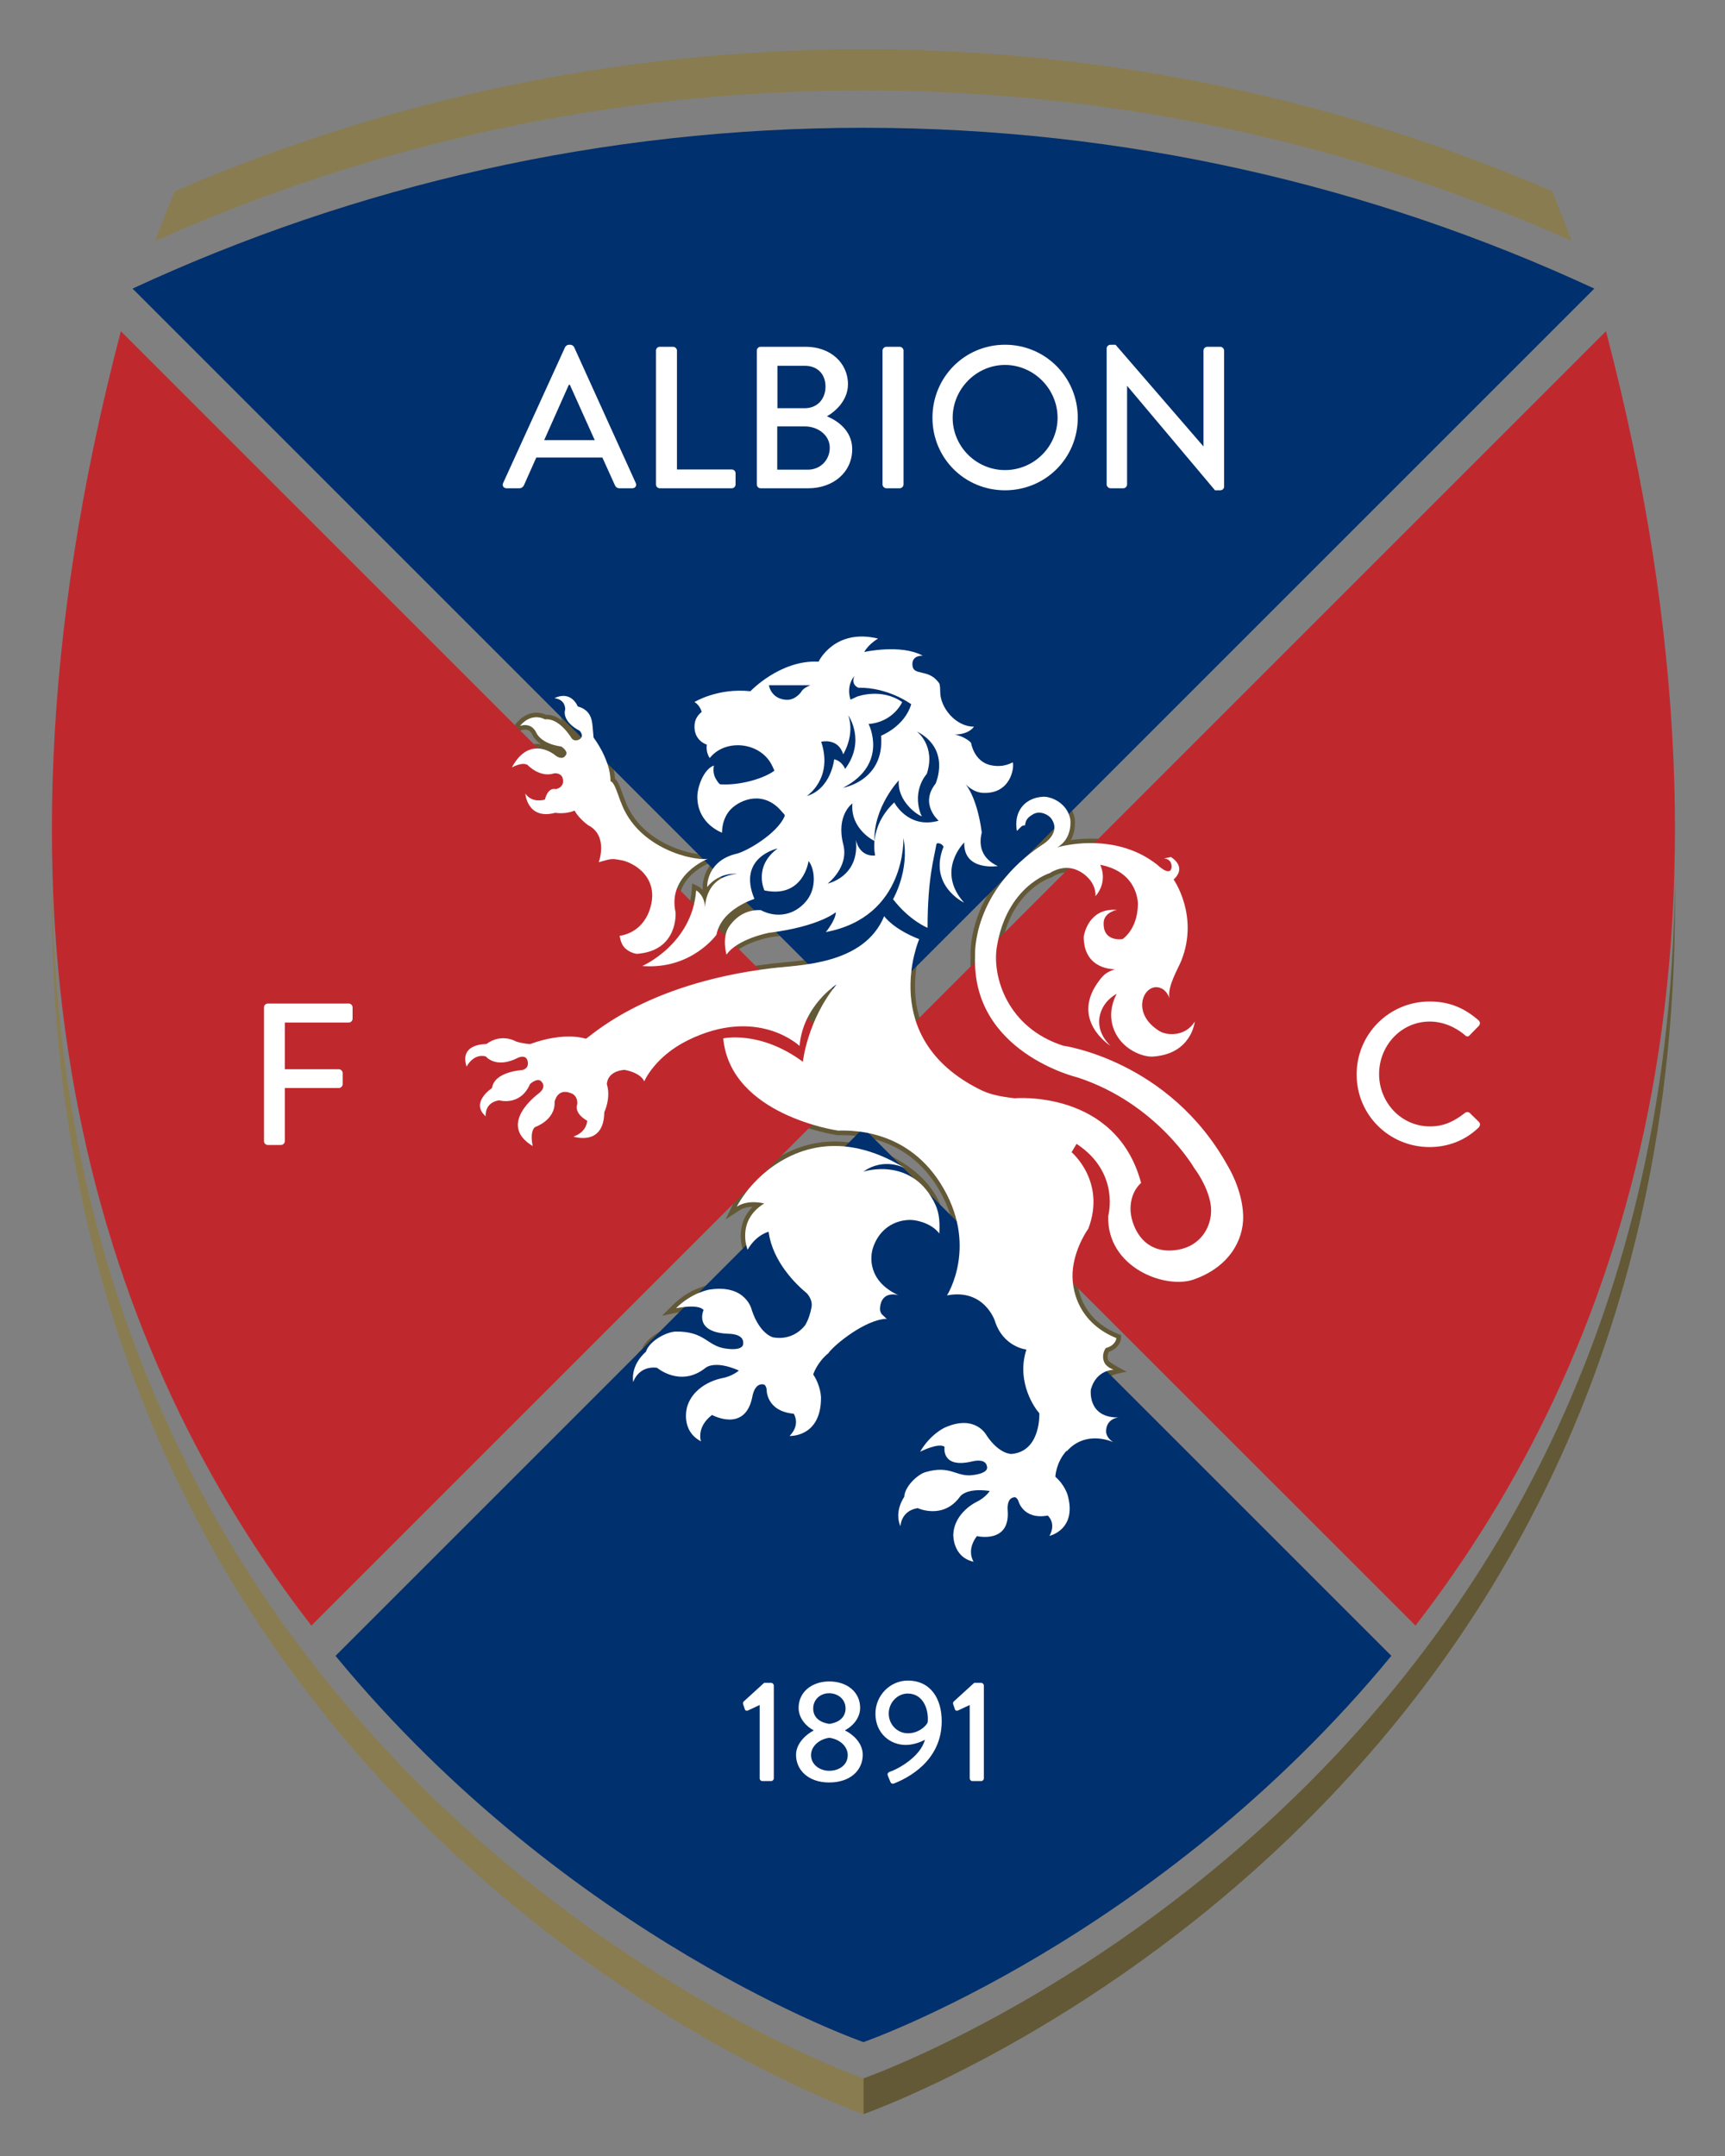 <?xml version="1.0" encoding="UTF-8" standalone="no"?>
<!-- Generator: Adobe Illustrator 16.0.0, SVG Export Plug-In . SVG Version: 6.00 Build 0)  -->

<svg
   xmlns:dc="http://purl.org/dc/elements/1.1/"
   xmlns:cc="http://creativecommons.org/ns#"
   xmlns:rdf="http://www.w3.org/1999/02/22-rdf-syntax-ns#"
   xmlns:svg="http://www.w3.org/2000/svg"
   xmlns="http://www.w3.org/2000/svg"
   xmlns:sodipodi="http://sodipodi.sourceforge.net/DTD/sodipodi-0.dtd"
   xmlns:inkscape="http://www.inkscape.org/namespaces/inkscape"
   version="1.1"
   id="Layer_1"
   x="0px"
   y="0px"
   width="240"
   height="300"
   viewBox="0 0 240 300"
   enable-background="new 0 0 500 230"
   xml:space="preserve"
   inkscape:version="0.48.1 "
   sodipodi:docname="albionlogo.svg"><rect x="0" y="0" width="240" height="300" fill="#808080" stroke="none"/><defs
   id="defs3179">
	
	
	
	
	
	
	
	
	
	
	
	
	
	
	
	
	
	
	
	
	
	
	
	
	
	
	
	
	
	
	
	
	
	
	
	
	
	
	
	
	
	
	
	
	
</defs><sodipodi:namedview
   pagecolor="#ffffff"
   bordercolor="#666666"
   borderopacity="1"
   objecttolerance="10"
   gridtolerance="10"
   guidetolerance="10"
   inkscape:pageopacity="0"
   inkscape:pageshadow="2"
   inkscape:window-width="1366"
   inkscape:window-height="706"
   id="namedview3177"
   showgrid="false"
   inkscape:zoom="0.96"
   inkscape:cx="250"
   inkscape:cy="115"
   inkscape:window-x="0"
   inkscape:window-y="0"
   inkscape:window-maximized="1"
   inkscape:current-layer="Layer_1" />
<g
   id="g3228"
   transform="matrix(1.266,0,0,1.266,4.992,3.82)"><path
     d="m 90.765,66.944 c 0.541,0 1.137,0.067 1.792,0.226 0,0 -1.023,0.573 -1.523,1.473 0,0 1.351,-0.304 2.955,-0.304 1.163,0 2.461,0.158 3.473,0.713 0,0 -0.027,-0.003 -0.07,-0.003 -0.254,0 -1.096,0.067 -1.07,0.971 0.044,1.347 1.713,0.38 2.888,1.984 0.087,0.117 0.167,0.178 0.175,1.07 0.017,1.667 1.669,3.771 3.7,3.777 0,0 -0.467,0.835 -2.099,0.871 0.778,0.129 1.564,0.625 1.789,0.912 0,0 0.307,2.063 2.175,2.456 0.29,0.064 0.553,0.087 0.795,0.087 0.979,0 1.552,-0.403 1.611,-0.403 0.003,0 0.006,0.003 0.006,0.003 0.167,0.564 -0.213,3.358 -3.066,3.358 -0.067,0 -0.137,-0.003 -0.208,-0.006 -0.964,-0.046 -1.674,-0.701 -1.926,-0.967 0.319,0.389 1.322,1.85 1.783,5.299 0.021,0.138 -0.862,2.484 1.763,3.712 0,0 -0.284,0.044 -0.69,0.044 -1.087,0 -3.066,-0.319 -2.99,-2.64 0,0 -3.166,3.081 -0.029,6.612 0,0 -3.952,-1.871 -2.251,-6.133 0,0 -0.138,-0.397 -0.652,-0.397 -0.059,0 -0.128,0.062 -0.149,0.176 -0.225,1.415 -0.956,3.662 -0.95,9.125 0,0 -1.953,-0.771 -3.8,-3.145 0,0 1.847,-3.157 1.137,-6.723 0,0 0.366,8.655 -8.518,10.335 0,0 1.094,-1.333 1.094,-2.183 0,0 -1.821,1.578 -7.366,2.265 0,0 -3.431,0.643 -4.65,2.403 0,0 -0.541,-1.877 0.28,-3.072 0.944,-1.379 2.175,-1.827 3.283,-1.827 0.076,0 0.148,0.006 0.225,0.006 0,0 0.804,0.497 1.935,0.497 0.444,0 0.935,-0.076 1.447,-0.287 0.576,-0.237 1.517,-0.841 2.046,-1.911 0.643,-1.307 0.397,-2.976 -0.193,-3.701 0,0 -0.438,3.361 -3.68,3.361 -0.354,0 -0.745,-0.041 -1.172,-0.131 0,0 -1.257,-2.616 1.456,-4.61 0,0 -4.475,0.941 -2.555,5.548 0,0 -3.642,1.093 -4.168,3.929 0,0 -2.467,3.479 -7.319,3.479 -0.272,0 -0.552,-0.009 -0.841,-0.035 0,0 5.48,-2.385 5.928,-8.307 0,0 0.932,0.461 0.976,1.947 -0.003,0.076 0,0.134 0,0.178 0.003,-0.062 0,-0.12 0,-0.178 0.014,-0.821 0.315,-3.446 3.496,-3.771 0,0 -0.087,-0.011 -0.24,-0.011 -0.555,0 -1.964,0.14 -3.022,1.453 0,0 -0.108,-2.876 3.25,-3.657 1.043,-0.24 4.46,-2.187 5.264,-4.133 0.059,-0.146 -0.161,-0.304 -0.269,-0.438 -0.903,-1.108 -1.92,-1.496 -2.859,-1.496 -1.169,0 -2.215,0.602 -2.783,1.175 -1.043,1.067 -0.967,2.584 -0.967,2.584 0,0 -2.718,-0.947 -2.718,-3.952 0,-1.111 0.731,-3.061 1.824,-3.426 0,0 -0.149,0.608 0.082,1.21 0.093,0.239 0.468,0.848 0.623,0.854 0.172,0.012 0.345,0.017 0.521,0.017 2.081,0 4.373,-0.736 5.41,-1.508 0.024,-0.017 -0.205,-0.485 -0.213,-0.508 -0.699,-1.508 -2.26,-2.294 -3.797,-2.294 -1.175,0 -2.335,0.458 -3.086,1.406 0,0 -0.459,-0.602 -0.316,-1.473 0,0 -1.461,-0.421 -1.356,-2.146 0.044,-0.631 0.342,-1.093 0.789,-1.45 0,0 -0.152,-0.693 -0.798,-1.09 0,0 2.026,-1.245 4.999,-1.245 0.368,0 0.751,0.018 1.148,0.062 0,0 3.087,-3.262 7.1,-3.262 0.131,0 0.263,0.005 0.395,0.012 -0.004,-0.004 1.285,-2.767 4.746,-2.767 m -1.24,6.942 0.719,-0.336 c 0,0 0.824,-0.313 1.952,-0.313 0.897,0 1.988,0.196 3.008,0.912 0,0 -0.945,2.192 -3.692,2.408 0,0 2.271,4.385 -2.806,7.01 0,0 4.586,-0.766 4.18,-5.723 0,0 2.575,-1 3.309,-3.458 0,0 -2.417,-1.814 -5.653,-1.814 -0.05,0 -0.103,0 -0.152,0 0,0 -0.845,-0.292 -0.447,-1.28 0,-0.001 -0.923,0.981 -0.418,2.594 m -6.968,0.015 c 0.95,0 1.54,-0.859 1.54,-0.859 0.234,-0.47 1.018,-0.739 1.018,-0.739 h -4.554 c 0,0 0.21,1.479 1.885,1.596 0.037,0.002 0.076,0.002 0.111,0.002 m 6.161,5.989 c -0.365,-1.228 -1.307,-1.432 -1.903,-1.432 -0.298,0 -0.511,0.05 -0.511,0.05 1.35,4.083 -1.599,5.974 -1.599,5.974 2.703,-0.804 3.028,-4.048 3.028,-4.048 0.9,0.213 1.202,1.067 1.202,1.067 2.312,-3.128 0.348,-5.881 0.348,-5.881 0.754,2.189 -0.565,4.27 -0.565,4.27 m 8.658,6.805 0,0 c -0.462,-0.076 -2.742,-1.666 -2.546,-3.943 0,0 -2.768,2.9 -2.677,6.662 0,0 -2.678,-1.294 -2.42,-4.127 0,0 -1.833,1.286 -1,4.513 0.646,2.507 -1.716,4.296 -1.716,4.296 0,0 3.548,-0.733 3.095,-4.817 0,0 0.284,1.749 1.935,1.749 0.062,0 0.123,-0.006 0.19,-0.012 0,0 -0.813,-3.069 2.093,-5.84 0,0 1.123,2.201 3.583,2.201 0.398,0 0.833,-0.062 1.301,-0.19 0,0 -2.128,-1.818 -0.345,-4.066 0,0 1.748,-3.779 -2.058,-5.747 0,0 2.12,1.581 1.094,4.674 0,0 -1.608,1.707 -0.687,4.337 0.065,0.187 0.17,0.31 0.158,0.31 m 4.996,9.16 c -1.855,-2.09 -1.292,-3.969 -0.672,-5.028 0.128,0.357 0.318,0.667 0.573,0.93 0.766,0.789 1.915,0.959 2.745,0.959 0.444,0 0.754,-0.047 0.766,-0.053 l 1.617,-0.251 -1.482,-0.696 c -1.958,-0.917 -1.62,-2.501 -1.505,-3.022 0.023,-0.123 0.044,-0.198 0.029,-0.304 -0.23,-1.713 -0.593,-2.964 -0.95,-3.847 0.178,0.047 0.372,0.076 0.57,0.085 0.082,0.006 0.161,0.006 0.234,0.006 1.535,0 2.397,-0.725 2.85,-1.336 0.696,-0.929 0.851,-2.146 0.696,-2.666 l -0.105,-0.357 -0.38,-0.003 c -0.129,0 -0.219,0.044 -0.313,0.094 -0.187,0.091 -0.625,0.313 -1.298,0.313 -0.225,0 -0.458,-0.029 -0.692,-0.076 -1.497,-0.315 -1.771,-1.973 -1.783,-2.046 l -0.02,-0.128 -0.082,-0.105 c -0.117,-0.146 -0.304,-0.307 -0.538,-0.462 0.614,-0.304 0.857,-0.701 0.892,-0.771 l 0.415,-0.743 h -0.848 c -1.707,-0.005 -3.189,-1.806 -3.204,-3.273 -0.006,-0.865 -0.076,-1.105 -0.26,-1.356 -0.71,-0.964 -1.59,-1.163 -2.175,-1.292 -0.62,-0.137 -0.62,-0.169 -0.629,-0.421 -0.006,-0.213 0.064,-0.286 0.088,-0.31 0.105,-0.105 0.324,-0.146 0.482,-0.146 h 0.035 l 2.253,0.143 -1.979,-1.079 c -0.938,-0.515 -2.187,-0.771 -3.712,-0.771 -0.608,0 -1.181,0.035 -1.66,0.09 0.26,-0.202 0.468,-0.324 0.471,-0.324 l 1.116,-0.625 -1.242,-0.301 c -0.658,-0.158 -1.301,-0.24 -1.909,-0.24 -3.075,0 -4.574,1.982 -5.042,2.754 -0.035,0 -0.067,0 -0.102,0 -3.674,0 -6.553,2.534 -7.287,3.241 -0.318,-0.029 -0.643,-0.041 -0.961,-0.041 -3.081,0 -5.171,1.262 -5.258,1.315 l -0.69,0.427 0.687,0.427 c 0.239,0.152 0.386,0.359 0.473,0.526 -0.424,0.435 -0.661,0.958 -0.701,1.561 -0.085,1.374 0.692,2.158 1.327,2.497 -0.003,0.853 0.424,1.426 0.447,1.456 l 0.217,0.286 c -1.12,0.763 -1.681,2.654 -1.681,3.66 0,2.654 1.997,4.054 3.052,4.426 l 0.702,0.243 -0.035,-0.74 c 0,0 -0.047,-1.321 0.827,-2.21 0.465,-0.474 1.377,-1.026 2.423,-1.026 0.93,0 1.76,0.441 2.47,1.312 0.032,0.042 0.067,0.08 0.105,0.123 -0.872,1.716 -3.94,3.44 -4.826,3.648 -3.718,0.859 -3.636,4.127 -3.636,4.159 l 0.012,0.313 c -0.255,-0.269 -0.479,-0.386 -0.5,-0.392 l -0.666,-0.333 -0.056,0.743 c -0.418,5.533 -5.574,7.863 -5.627,7.886 l -1.818,0.795 1.979,0.158 c 0.292,0.026 0.59,0.038 0.879,0.038 5.054,0 7.62,-3.54 7.726,-3.692 l 0.056,-0.076 c -0.146,1.064 0.134,2.063 0.152,2.122 l 0.29,1.014 0.602,-0.865 c 0.9,-1.294 3.408,-2.02 4.317,-2.189 3.184,-0.398 5.177,-1.087 6.323,-1.619 -0.164,0.268 -0.354,0.526 -0.512,0.725 l -0.868,1.064 1.347,-0.257 c 3.341,-0.631 5.431,-2.218 6.74,-3.993 l 0.152,0.193 c 1.912,2.458 3.926,3.274 4.007,3.309 l 0.687,0.269 v -0.737 c -0.003,-2.741 0.178,-4.653 0.392,-6.056 0.438,2.537 2.864,3.721 2.896,3.735 M 81.303,72.802 h 2.347 c -0.117,0.149 -0.535,0.6 -1.093,0.6 -0.023,0 -0.05,0 -0.076,-0.003 -0.623,-0.045 -0.977,-0.319 -1.178,-0.597 m 8.582,0.363 c -0.009,-0.108 -0.012,-0.213 -0.009,-0.313 0.141,0.105 0.269,0.164 0.324,0.184 -0.079,0.026 -0.128,0.044 -0.137,0.05 l -0.015,0.006 -0.014,0.006 -0.149,0.067 z m 2.327,3.802 c 2.066,-0.413 3.042,-1.853 3.347,-2.409 0.011,0.012 0.026,0.018 0.041,0.029 -0.78,1.938 -2.87,2.78 -2.896,2.789 l -0.336,0.134 c -0.051,-0.204 -0.101,-0.385 -0.156,-0.543 m -5.063,3.882 c 0.029,-0.57 -0.021,-1.199 -0.193,-1.889 0.655,0.044 1.087,0.407 1.286,1.073 l 0.018,0.056 C 88.134,80.03 88,79.978 87.851,79.949 l -0.559,-0.134 -0.056,0.569 c 0,0 -0.023,0.184 -0.087,0.465 M 74.44,80.621 74.448,80.613 c 0.611,-0.774 1.594,-1.219 2.692,-1.219 1.464,0 2.78,0.789 3.341,2.005 l 0.015,0.035 c 0.015,0.023 0.027,0.049 0.035,0.07 -1.043,0.62 -2.975,1.198 -4.791,1.198 -0.117,0 -0.231,0 -0.342,-0.006 -0.108,-0.134 -0.283,-0.412 -0.333,-0.543 -0.167,-0.438 -0.064,-0.91 -0.064,-0.912 l 0.202,-0.871 -0.763,0.251 z m 14.46,-0.07 0.246,-0.392 c 0.003,-0.006 0.012,-0.021 0.026,-0.044 -0.071,0.155 -0.146,0.313 -0.237,0.471 -0.012,-0.012 -0.023,-0.023 -0.035,-0.035 m 8.944,6.323 c 0.046,-0.12 0.062,-0.29 -0.064,-0.482 -0.023,-0.035 -0.062,-0.1 -0.09,-0.169 -0.81,-2.321 0.567,-3.818 0.581,-3.832 l 0.08,-0.08 0.032,-0.105 c 0.228,-0.687 0.313,-1.315 0.298,-1.888 0.271,1.195 -0.141,2.292 -0.246,2.543 -1.208,1.567 -0.807,3.058 -0.169,3.999 -0.117,0.012 -0.234,0.015 -0.351,0.015 -0.024,-0.001 -0.047,-0.001 -0.071,-0.001 m -3.923,-1.997 c 0.185,-0.315 0.366,-0.6 0.532,-0.839 0.172,0.635 0.491,1.187 0.859,1.646 -0.342,-0.375 -0.52,-0.704 -0.535,-0.737 l -0.31,-0.59 -0.479,0.456 c -0.026,0.023 -0.046,0.043 -0.067,0.064 m -4.823,7.185 c 0.249,-0.687 0.348,-1.497 0.118,-2.391 -0.36,-1.406 -0.178,-2.385 0.105,-3.022 0.386,1.698 1.713,2.678 2.315,3.052 -0.012,0.295 -0.003,0.556 0.014,0.771 -0.865,-0.237 -1.035,-1.224 -1.046,-1.274 l -0.988,0.14 c 0.134,1.215 -0.117,2.092 -0.518,2.724 m -9.99,4.203 0.532,-0.161 -0.213,-0.511 c -0.535,-1.281 -0.585,-2.359 -0.144,-3.198 0.064,-0.126 0.138,-0.24 0.219,-0.345 -0.552,1.59 0.1,2.993 0.108,3.017 l 0.108,0.222 0.242,0.049 c 0.445,0.091 0.875,0.141 1.275,0.141 2.008,0 3.148,-1.178 3.721,-2.342 0.076,0.614 0.012,1.331 -0.295,1.958 -0.552,1.117 -1.587,1.584 -1.786,1.672 -0.403,0.164 -0.827,0.246 -1.26,0.246 -0.959,0 -1.666,-0.415 -1.675,-0.421 l -0.108,-0.064 -0.126,-0.006 c -0.082,-0.006 -0.167,-0.006 -0.251,-0.006"
     id="path3123"
     inkscape:connector-curvature="0"
     style="fill:#635936" /><path
     d="m 87.798,122.944 c 2.259,0 4.84,0.666 7.699,2.427 0,0 -0.824,-0.451 -1.981,-0.451 -0.761,0 -1.664,0.193 -2.576,0.842 0,0 0.845,-0.28 2.022,-0.28 1.716,0 4.151,0.597 5.706,3.537 0.546,1.023 0.701,1.894 0.617,3.554 0,0 -0.646,-1.058 -2.546,-1.438 -0.205,-0.04 -0.438,-0.064 -0.687,-0.064 -1.365,0 -3.239,0.703 -4.037,2.994 -0.377,1.088 -0.558,3.741 2.765,5.272 0,0 -0.26,-0.082 -0.593,-0.082 -0.564,0 -1.336,0.24 -1.423,1.526 -0.015,0.246 0.067,0.456 0.181,0.631 l 0.491,0.468 c 0.076,0.053 0.126,0.076 0.126,0.076 0,0 -0.029,-0.006 -0.082,-0.018 -2.301,0.064 -5.747,2.847 -6.396,3.782 -1.257,1.029 -1.66,2.333 -1.66,2.333 0.859,1.292 0.856,2.561 0.856,2.561 0.009,4.046 -2.946,4.197 -3.394,4.197 -0.035,0 -0.055,0 -0.055,0 1.253,-1.28 0.453,-2.444 0.453,-2.444 -3.089,-0.28 -2.979,-2.712 -2.979,-2.712 -0.1,-0.496 -0.33,-0.514 -0.365,-0.514 -0.003,0 -0.003,0 -0.003,0 -0.047,-0.007 -0.096,-0.013 -0.137,-0.013 -0.859,0 -1.056,1.345 -1.056,1.345 -0.388,2.028 -1.493,2.532 -2.511,2.532 -1.011,0 -1.926,-0.504 -1.926,-0.504 -1.768,1.362 -1.213,2.905 -1.213,2.905 -2.338,-1.239 -1.511,-3.84 -1.511,-3.84 0.827,-2.602 3.826,-3.104 3.826,-3.104 1.152,-0.21 1.856,-0.843 1.856,-0.843 -1.081,-0.473 -1.879,-0.618 -2.458,-0.618 -0.897,0 -1.248,0.351 -1.248,0.351 -0.9,0.713 -1.783,0.946 -2.563,0.946 -1.584,0 -2.742,-0.987 -2.742,-0.987 -0.126,-0.012 -0.246,-0.018 -0.357,-0.018 -1.789,0 -2.256,1.607 -2.256,1.607 -0.275,-2.022 1.397,-3.338 1.397,-3.338 0.398,-1.245 2.333,-2.204 3.28,-2.222 0.049,0 0.105,0 0.154,0 3.055,0 3.294,1.566 5.285,1.858 0.325,0.047 0.597,0.07 0.821,0.07 1.169,0 1.14,-0.531 1.14,-0.531 0.167,-0.982 -0.988,-1.141 -1.558,-1.157 -3.946,-0.129 -2.777,-2.603 -2.777,-2.603 -0.234,-0.298 -0.792,-0.385 -1.362,-0.385 -0.815,0 -1.666,0.175 -1.666,0.175 1.774,-1.753 3.689,-2.047 3.689,-2.047 0.386,-0.058 0.742,-0.081 1.07,-0.081 3.092,0 3.566,2.355 3.566,2.355 0.894,2.654 2.335,2.977 2.335,2.977 0.243,0.04 0.479,0.064 0.701,0.064 1.263,0 2.236,-0.638 2.839,-1.421 0.356,-0.62 0.575,-1.34 0.687,-1.946 0.155,-0.884 -0.532,-1.55 -0.532,-1.55 -1.172,-0.971 -3.75,-3.449 -4.186,-6.752 0,0 -1.351,0.304 -2.309,1.97 0,0 -1.295,-3.156 1.833,-5.08 0,0 -0.506,-0.146 -1.169,-0.146 -0.567,0 -1.251,0.106 -1.842,0.491 0,0 0.904,-1.842 2.862,-3.554 1.825,-1.588 4.502,-3.103 7.899,-3.103 m 0,-0.503 c -3.742,0 -6.539,1.76 -8.228,3.232 -2.011,1.755 -2.94,3.631 -2.982,3.713 l -0.801,1.631 1.523,-0.994 c 0.392,-0.257 0.883,-0.391 1.464,-0.409 -2.131,2.11 -1.032,4.882 -1.02,4.917 l 0.389,0.94 0.508,-0.889 c 0.488,-0.842 1.076,-1.291 1.487,-1.52 0.679,3.174 3.137,5.513 4.236,6.431 0.064,0.064 0.471,0.531 0.374,1.087 -0.067,0.369 -0.234,1.088 -0.607,1.755 -0.363,0.462 -1.144,1.197 -2.424,1.197 -0.189,0 -0.392,-0.017 -0.593,-0.053 -0.105,-0.034 -1.216,-0.438 -1.958,-2.619 -0.21,-0.958 -1.312,-2.724 -4.051,-2.724 -0.36,0 -0.749,0.029 -1.146,0.088 -0.084,0.017 -2.098,0.339 -3.966,2.187 l -1.201,1.192 1.657,-0.345 c 0.008,0 0.812,-0.164 1.563,-0.164 0.389,0 0.628,0.041 0.769,0.082 -0.097,0.403 -0.146,1.035 0.217,1.62 0.485,0.8 1.543,1.232 3.139,1.279 0.5,0.023 0.897,0.129 1.035,0.298 0.021,0.03 0.076,0.095 0.044,0.274 -0.047,0.036 -0.21,0.118 -0.646,0.118 -0.216,0 -0.467,-0.018 -0.748,-0.064 -0.719,-0.105 -1.172,-0.404 -1.698,-0.743 -0.81,-0.525 -1.725,-1.122 -3.66,-1.122 -0.052,0 -0.108,0 -0.164,0 -1.146,0.023 -3.145,1.041 -3.698,2.432 -0.412,0.369 -1.733,1.725 -1.467,3.701 l 0.319,2.338 0.658,-2.269 c 0.015,-0.047 0.4,-1.244 1.777,-1.244 0.053,0 0.108,0 0.167,0 0.374,0.28 1.487,1.006 2.932,1.006 1.02,0 1.982,-0.357 2.87,-1.06 l 0.026,-0.017 0.021,-0.018 c 0,0 0.257,-0.205 0.895,-0.205 0.389,0 0.83,0.07 1.315,0.223 -0.228,0.093 -0.497,0.188 -0.804,0.246 -0.126,0.022 -3.303,0.584 -4.212,3.442 -0.327,1.041 -0.386,3.303 1.751,4.438 l 1.149,0.608 -0.441,-1.223 c -0.012,-0.041 -0.348,-1.099 0.815,-2.146 0.389,0.164 1.09,0.415 1.853,0.415 0.915,0 2.517,-0.386 2.999,-2.94 0.035,-0.199 0.213,-0.912 0.549,-0.935 0.006,0.022 0.015,0.046 0.024,0.081 0.011,0.456 0.228,2.718 3.153,3.122 0.112,0.298 0.205,0.924 -0.488,1.625 l -0.771,0.789 1.105,0.064 c 0,0 0.026,0 0.082,0 0.368,0 1.648,-0.082 2.657,-1.094 0.827,-0.824 1.242,-2.039 1.24,-3.606 0,-0.053 -0.009,-1.298 -0.801,-2.613 0.161,-0.381 0.582,-1.211 1.42,-1.888 l 0.053,-0.047 0.043,-0.059 c 0.576,-0.836 3.885,-3.508 5.995,-3.572 l -0.003,-0.158 0.298,-0.766 c -0.005,0 -0.02,-0.011 -0.043,-0.022 l -0.409,-0.398 c -0.056,-0.094 -0.079,-0.181 -0.073,-0.28 0.064,-0.936 0.526,-1.053 0.924,-1.053 0.243,0 0.441,0.059 0.441,0.059 l 0.362,-0.929 c -3.452,-1.596 -2.61,-4.344 -2.502,-4.654 0.859,-2.473 2.943,-2.665 3.563,-2.665 0.21,0 0.409,0.018 0.587,0.058 1.634,0.327 2.198,1.176 2.222,1.211 l 0.845,1.31 0.079,-1.549 c 0.088,-1.743 -0.082,-2.702 -0.672,-3.813 -0.994,-1.876 -2.368,-2.993 -3.402,-3.706 -2.619,-1.785 -5.331,-2.634 -7.915,-2.634"
     id="path3125"
     inkscape:connector-curvature="0"
     style="fill:#635936" /><path
     d="m 110.764,84.549 c 0.936,0 2.599,0.766 2.908,2.467 0,0 0.336,2.083 -1.444,3.11 0,0 1.552,-0.479 3.704,-0.479 2.143,0 4.884,0.474 7.292,2.368 0,0 0.746,0.731 1.216,0.731 0.181,0 0.324,-0.111 0.368,-0.407 0.05,-0.324 -0.084,-0.973 -0.842,-0.994 l 0.769,-0.164 c 0,0 1.851,1.035 0.301,2.47 0,0 2.812,3.969 0.848,8.91 -0.371,0.935 -1.538,2.8 -1.315,4.118 0,0 -0.324,-1.108 -1.351,-1.195 -0.038,0 -0.07,0 -0.102,0 -1.534,0 -2.668,2.976 0.386,4.839 0.304,0.187 0.792,0.321 1.336,0.321 0.871,0 1.888,-0.345 2.525,-1.378 0,0 -0.342,3.576 -4.622,3.845 -0.043,0.006 -0.084,0.006 -0.128,0.006 -0.997,0 -2.722,-0.655 -3.692,-2.116 -0.731,-1.103 -1.172,-2.793 -0.144,-4.78 0,0 -0.83,0.406 -1.368,1.239 -0.699,1.078 -1,2.8 0.672,4.458 0,0 -4.583,-2.883 -1.134,-7.282 0.453,-0.576 0.763,-0.813 1.643,-1.125 0,0 -0.017,0 -0.046,0 -0.424,0 -3.391,-0.123 -3.391,-3.575 0,0 0.386,-2.964 3.286,-2.964 0.12,0 0.243,0.006 0.371,0.018 0,0 -1.42,0.239 -1.467,1.42 -0.056,1.421 0.883,1.813 1.754,1.813 0.105,0 0.213,-0.006 0.316,-0.018 0,0 1.654,-1.025 1.698,-3.834 0,0 0.103,-3.537 -4.145,-4.335 0,0 0.93,1.756 -0.517,3.452 0,0 0.105,-0.859 -0.564,-1.736 -0.479,-0.625 -1.423,-1.38 -2.631,-1.38 -0.564,0 -1.187,0.167 -1.844,0.579 0,0 -4.738,1.426 -5.805,8.137 -0.52,3.274 1.181,8.863 7.29,10.826 0,0 11.674,1.607 18.111,13.253 0,0 1.608,2.578 1.669,5.472 0.061,2.678 -1.576,5.63 -5.431,6.974 -0.494,0.176 -1.07,0.258 -1.687,0.258 -3.303,0 -7.839,-2.462 -7.714,-7.221 0,0 1.356,-4.764 -3.472,-7.944 l -0.553,0.918 c 0,0 3.817,3.204 1.841,8.406 0,0 -1.368,1.854 -1.684,4.31 -0.321,2.524 0.722,6.085 4.767,7.717 0,0 -0.038,0.788 -1.16,1.08 0,0 -0.511,0.645 -0.21,1.485 0.243,0.679 1.076,0.9 1.076,0.9 0,0 -1.917,0 -2.511,2.176 0,0 -0.418,3.08 2.97,3.08 0.026,0 0.053,0 0.082,0 0,0 -1.301,0.081 -1.371,1.432 -0.047,0.842 0.813,1.293 0.813,1.293 0,0 -0.88,-0.427 -2.029,-0.427 -0.967,0 -2.125,0.298 -3.11,1.414 -0.012,-0.012 -0.026,-0.023 -0.038,-0.028 -1.169,1.291 -1.216,2.835 -1.216,2.835 1.052,0.911 1.356,2.022 1.356,2.022 1.049,3.806 -2.005,4.478 -2.005,4.478 0.789,-1.414 -0.189,-2.238 -0.189,-2.238 -0.281,0.052 -0.541,0.076 -0.781,0.076 -2.069,0 -2.458,-1.725 -2.458,-1.725 -0.161,-0.328 -0.322,-0.369 -0.398,-0.369 -0.029,0 -0.043,0.006 -0.043,0.006 -0.886,0.1 -0.722,1.443 -0.722,1.443 0.199,2.515 -1.42,2.918 -2.487,2.918 -0.509,0 -0.895,-0.094 -0.895,-0.094 -1.213,1.608 -0.36,2.823 -0.36,2.823 -2.332,-0.525 -2.233,-2.986 -2.233,-2.986 0.099,-2.462 2.593,-3.612 2.593,-3.612 0.95,-0.463 1.412,-1.183 1.412,-1.183 -0.427,-0.058 -0.801,-0.087 -1.128,-0.087 -1.739,0 -2.16,0.742 -2.16,0.742 -0.924,1.251 -2.06,1.562 -2.976,1.562 -0.944,0 -1.651,-0.333 -1.651,-0.333 -1.874,0.298 -1.9,2.011 -1.9,2.011 -0.719,-1.702 0.421,-3.239 0.421,-3.239 0.05,-1.181 1.505,-2.479 2.324,-2.725 0.655,-0.187 1.184,-0.256 1.634,-0.256 1.33,0 1.999,0.607 3.142,0.607 0.128,0 0.263,-0.007 0.406,-0.029 1.812,-0.217 1.599,-0.871 1.599,-0.871 -0.061,-0.573 -0.508,-0.719 -0.959,-0.719 -0.248,0 -0.497,0.047 -0.675,0.087 -0.503,0.117 -0.93,0.176 -1.283,0.176 -2.066,0 -1.759,-1.783 -1.759,-1.783 -0.129,-0.093 -0.304,-0.134 -0.509,-0.134 -0.856,0 -2.172,0.678 -2.172,0.678 1.125,-1.952 2.721,-2.666 2.721,-2.666 0.813,-0.356 1.502,-0.497 2.072,-0.497 1.821,0 2.508,1.374 2.508,1.374 1.33,1.977 2.584,2.034 2.727,2.034 0.009,0 0.012,0 0.012,0 3.058,-0.274 3.069,-3.957 3.058,-4.472 -0.083,-0.111 -0.17,-0.217 -0.255,-0.321 0,0 -2.373,-2.981 -1.168,-6.683 0,0 -2.558,-0.251 -3.479,-3.18 0,0 -0.953,-2.882 -4.116,-2.882 -0.348,0 -0.725,0.028 -1.131,0.111 0,0 3.561,-5.555 -0.708,-12.307 -2.435,-3.853 -6.229,-5.816 -10.829,-5.816 -0.141,0 -0.284,0 -0.43,0.006 0,0 -11.812,-1.648 -12.624,-10.137 0,0 0.477,-0.105 1.298,-0.105 1.561,0 4.364,0.397 7.454,2.683 0,0 0.458,-4.523 3.709,-8.507 0,0 -3.692,2.312 -4.072,6.765 0,0 -2.245,-2.162 -6.226,-2.162 -1.713,0 -3.748,0.403 -6.06,1.542 -3.657,1.807 -4.782,4.501 -4.782,4.501 -0.474,-1.012 -2.195,-1.256 -2.195,-1.256 -1.979,0.187 -1.915,1.596 -1.915,1.596 0.471,1.502 -0.284,3.063 -0.284,3.063 -0.029,2.391 -1.356,2.835 -2.341,2.835 -0.584,0 -1.05,-0.151 -1.05,-0.151 1.509,-0.521 1.509,-1.743 1.509,-1.743 -1.555,-0.895 -1.082,-1.841 -1.082,-1.841 0.044,-0.988 -0.664,-1.175 -0.664,-1.175 -0.263,-0.111 -0.494,-0.158 -0.687,-0.158 -0.953,0 -1.146,1.099 -1.146,1.099 0.091,2.029 -2.169,2.783 -2.169,2.783 -0.613,0.562 -0.236,2.069 -0.236,2.069 -4.002,-2.402 0.614,-5.747 0.614,-5.747 0.941,-0.719 0.406,-1.257 0.406,-1.257 -0.111,-0.181 -0.266,-0.25 -0.43,-0.25 -0.415,0 -0.886,0.438 -0.886,0.438 -0.69,1.596 -1.891,1.883 -2.663,1.883 -0.433,0 -0.728,-0.094 -0.728,-0.094 -1.667,0.251 -1.477,1.759 -1.477,1.759 -1.759,-1.508 0.687,-3.109 0.687,-3.109 0.251,-1.819 3.329,-1.976 3.329,-1.976 0.88,-0.216 0.567,-1.064 0.567,-1.064 -0.103,-0.321 -0.328,-0.403 -0.544,-0.403 -0.254,0 -0.494,0.117 -0.494,0.117 -0.754,0.392 -1.38,0.52 -1.886,0.52 -1.134,0 -1.66,-0.678 -1.66,-0.678 -0.146,-0.035 -0.283,-0.046 -0.412,-0.046 -1.113,0 -1.692,1.18 -1.692,1.18 -0.789,-2.402 1.771,-2.484 2.125,-2.484 0.026,0 0.038,0 0.038,0 0.669,-0.491 1.313,-0.644 1.85,-0.644 0.839,0 1.417,0.363 1.417,0.363 0.787,0.251 1.541,0.281 1.541,0.281 1.78,-0.649 3.221,-0.825 4.253,-0.825 1.21,0 1.865,0.24 1.865,0.24 0.322,0 6.165,-6.031 20.417,-7.742 3.107,-0.371 10.175,-0.368 12.381,-5.729 0,0 0.956,1.397 3.85,2.528 0,0 -4.688,10.832 6.635,16.507 1.064,0.532 2.014,0.761 3.841,0.982 0,0 0.298,-0.029 0.809,-0.029 2.613,0 10.789,0.707 13.104,9.336 0,0 -1.169,0.889 -1.169,2.859 0,1.467 1.032,4.571 4.25,4.571 0.061,0 0.12,-0.006 0.181,-0.006 3.353,-0.111 4.738,-2.888 4.381,-5.086 -0.336,-2.081 -1.795,-3.958 -1.795,-3.958 0,0 -4.086,-7.114 -12.82,-9.974 0,0 -11.756,-2.765 -11.271,-13.45 0,0 -0.371,-7.012 7.401,-12.139 0,0 2.127,-1.219 0.97,-2.858 -0.21,-0.307 -0.757,-0.658 -1.336,-0.658 -0.216,0 -0.435,0.046 -0.649,0.164 -0.844,0.477 -0.821,0.862 -0.906,1.234 h -0.006 c -0.026,0 -0.14,0.003 -0.249,0.029 -0.114,0.029 -0.628,0.584 -0.628,0.584 0,0 -0.585,-2.37 1.517,-3.426 0.357,-0.175 0.792,-0.295 1.316,-0.333 0.04,-0.003 0.078,-0.006 0.119,-0.006 m 0,-0.502 0,0 c -0.056,0 -0.102,0.006 -0.155,0.009 -0.564,0.041 -1.07,0.172 -1.499,0.389 -1.941,0.977 -2.014,3.034 -1.777,3.99 l 0.222,0.903 0.631,-0.684 c 0.164,-0.178 0.351,-0.362 0.447,-0.447 0.023,-0.003 0.046,-0.003 0.062,-0.003 h 0.397 l 0.096,-0.392 c 0.012,-0.046 0.021,-0.097 0.029,-0.143 0.056,-0.278 0.088,-0.459 0.634,-0.763 0.123,-0.067 0.257,-0.102 0.403,-0.102 0.401,0 0.798,0.257 0.93,0.447 0.219,0.31 0.292,0.604 0.228,0.9 -0.128,0.596 -0.798,1.093 -1.044,1.233 l -0.011,0.012 -0.012,0.005 c -7.76,5.122 -7.649,12.002 -7.626,12.557 -0.474,10.72 11.025,13.778 11.627,13.929 8.445,2.771 12.493,9.676 12.531,9.746 l 0.018,0.029 0.021,0.022 c 0.011,0.024 1.382,1.808 1.695,3.729 0.175,1.1 -0.135,2.263 -0.836,3.117 -0.716,0.864 -1.774,1.35 -3.072,1.396 -0.052,0 -0.105,0 -0.16,0 -3.113,0 -3.748,-3.21 -3.748,-4.068 0,-1.678 0.936,-2.432 0.973,-2.462 l 0.26,-0.21 -0.085,-0.315 c -2.414,-9.003 -11.011,-9.704 -13.586,-9.704 -0.406,0 -0.684,0.012 -0.798,0.022 -1.777,-0.222 -2.663,-0.443 -3.627,-0.929 -4.525,-2.269 -6.98,-5.619 -7.29,-9.966 -0.23,-3.256 0.877,-5.864 0.892,-5.89 l 0.205,-0.476 -0.485,-0.187 c -2.684,-1.056 -3.61,-2.338 -3.619,-2.35 l -0.526,-0.749 -0.348,0.842 c -1.842,4.472 -7.431,4.992 -10.769,5.299 -0.447,0.044 -0.854,0.08 -1.213,0.123 -8.226,0.985 -15.019,3.514 -20.195,7.514 -0.082,0.07 -0.167,0.134 -0.234,0.181 -0.316,-0.076 -0.926,-0.199 -1.792,-0.199 -1.353,0 -2.806,0.281 -4.326,0.825 -0.205,-0.018 -0.728,-0.07 -1.269,-0.24 -0.189,-0.105 -0.803,-0.397 -1.616,-0.397 -0.707,0 -1.385,0.216 -2.011,0.643 -0.503,0.018 -1.687,0.152 -2.301,0.994 -0.403,0.562 -0.461,1.28 -0.178,2.146 l 0.383,1.163 0.544,-1.104 c 0.003,-0.006 0.459,-0.9 1.242,-0.9 0.05,0 0.105,0.006 0.158,0.012 0.263,0.251 0.895,0.719 1.915,0.719 0.661,0 1.371,-0.193 2.113,-0.579 0.029,-0.012 0.164,-0.058 0.266,-0.058 0.026,0 0.041,0 0.047,0 0,0 0.009,0.017 0.021,0.052 0.023,0.07 0.049,0.223 0.006,0.31 -0.029,0.053 -0.108,0.088 -0.175,0.106 -0.453,0.035 -3.239,0.309 -3.701,2.187 -0.403,0.298 -1.307,1.087 -1.371,2.098 -0.027,0.428 0.09,1.064 0.806,1.679 l 0.982,0.842 -0.161,-1.281 c -0.015,-0.163 -0.047,-0.987 0.964,-1.187 0.146,0.03 0.412,0.076 0.746,0.076 0.798,0 2.248,-0.269 3.072,-2.069 0.158,-0.123 0.362,-0.245 0.474,-0.245 0,0 0.005,0.006 0.008,0.012 l 0.044,0.076 0.026,0.011 c 0,0 0.009,0.029 0.006,0.07 -0.006,0.042 -0.05,0.199 -0.362,0.438 -0.094,0.07 -2.529,1.859 -2.441,3.941 0.047,1.028 0.678,1.91 1.874,2.63 l 1.038,0.626 -0.295,-1.176 c -0.117,-0.474 -0.158,-1.228 0.043,-1.525 0.529,-0.21 2.429,-1.117 2.379,-3.157 0.038,-0.157 0.193,-0.643 0.644,-0.643 0.14,0 0.307,0.035 0.494,0.116 l 0.032,0.012 0.032,0.013 c 0.041,0.012 0.292,0.122 0.292,0.596 -0.111,0.345 -0.26,1.298 1.035,2.181 -0.09,0.286 -0.354,0.754 -1.122,1.023 l -1.389,0.474 1.389,0.473 c 0.023,0.007 0.549,0.182 1.21,0.182 0.83,0 2.759,-0.316 2.838,-3.233 0.173,-0.392 0.702,-1.806 0.29,-3.238 0.017,-0.199 0.163,-0.882 1.399,-1.023 0.439,0.076 1.474,0.368 1.754,0.97 l 0.479,1.023 0.436,-1.041 c 0.008,-0.023 1.116,-2.561 4.542,-4.25 2.002,-0.988 3.967,-1.49 5.838,-1.49 3.712,0 5.86,1.999 5.883,2.022 l 0.369,0.352 c -0.012,0.052 -0.02,0.111 -0.032,0.157 -3.005,-1.999 -5.694,-2.309 -7.085,-2.309 -0.865,0 -1.386,0.117 -1.409,0.117 l -0.43,0.1 0.041,0.438 c 0.839,8.775 12.561,10.511 13.057,10.582 l 0.041,0.006 0.044,-0.006 c 0.138,0 0.275,0 0.413,0 4.498,0 8.097,1.929 10.406,5.583 4.051,6.407 0.745,11.715 0.71,11.768 l -0.628,0.982 1.146,-0.223 c 0.36,-0.069 0.708,-0.105 1.035,-0.105 2.748,0 3.607,2.444 3.646,2.543 0.733,2.345 2.423,3.14 3.32,3.403 -0.903,3.659 1.307,6.489 1.406,6.611 0.05,0.063 0.1,0.123 0.146,0.181 -0.002,0.866 -0.208,3.572 -2.581,3.806 -0.117,-0.006 -1.133,-0.093 -2.286,-1.8 -0.134,-0.239 -0.979,-1.607 -2.938,-1.607 -0.698,0 -1.467,0.181 -2.277,0.538 -0.073,0.034 -1.759,0.806 -2.952,2.869 l -0.845,1.469 1.508,-0.772 c 0.333,-0.169 1.336,-0.62 1.938,-0.62 0.017,0.339 0.111,0.802 0.447,1.199 0.4,0.474 1.014,0.713 1.827,0.713 0.415,0 0.883,-0.064 1.4,-0.188 0.205,-0.046 0.398,-0.07 0.558,-0.07 0.404,0 0.444,0.129 0.459,0.246 -0.07,0.064 -0.331,0.252 -1.161,0.345 -0.114,0.018 -0.231,0.029 -0.345,0.029 -0.471,0 -0.851,-0.122 -1.295,-0.27 -0.506,-0.163 -1.076,-0.345 -1.847,-0.345 -0.544,0 -1.125,0.095 -1.775,0.281 -1.002,0.292 -2.513,1.672 -2.671,3.027 -0.28,0.445 -1.099,1.947 -0.391,3.608 l 0.923,2.18 0.035,-2.367 c 0.003,-0.129 0.077,-1.223 1.342,-1.497 0.287,0.111 0.927,0.316 1.71,0.316 0.944,0 2.298,-0.304 3.376,-1.767 l 0.017,-0.022 0.015,-0.023 c 0.002,0 0.377,-0.492 1.727,-0.492 h 0.018 c -0.149,0.112 -0.321,0.218 -0.521,0.311 -0.105,0.053 -2.765,1.315 -2.873,4.052 -0.038,0.993 0.459,3.004 2.622,3.495 l 1.266,0.281 -0.746,-1.064 c -0.02,-0.028 -0.538,-0.836 0.181,-1.981 0.176,0.023 0.406,0.047 0.664,0.047 0.973,0 1.762,-0.304 2.283,-0.866 0.555,-0.601 0.792,-1.473 0.701,-2.595 -0.02,-0.198 -0.014,-0.643 0.135,-0.83 0.015,-0.018 0.029,-0.035 0.053,-0.047 0.003,0.006 0.006,0.012 0.009,0.018 0.202,0.742 1.038,2.046 2.929,2.046 0.187,0 0.386,-0.018 0.59,-0.041 0.158,0.234 0.348,0.726 -0.059,1.456 l -0.541,0.971 1.087,-0.24 c 0.056,-0.012 1.368,-0.31 2.117,-1.555 0.564,-0.936 0.655,-2.128 0.263,-3.543 -0.011,-0.046 -0.315,-1.128 -1.315,-2.093 0.053,-0.368 0.225,-1.169 0.774,-1.935 h 0.003 l 0.33,-0.334 c 0.731,-0.83 1.649,-1.245 2.733,-1.245 1.012,0 1.804,0.368 1.81,0.374 l 0.453,-0.895 c -0.003,0 -0.576,-0.315 -0.547,-0.824 0.047,-0.876 0.816,-0.952 0.903,-0.958 l -0.038,-1 h -0.076 c -0.897,0 -1.564,-0.239 -1.973,-0.707 -0.57,-0.655 -0.517,-1.608 -0.503,-1.777 0.497,-1.748 3.47,-2.035 3.47,-2.035 0,0 -1.935,-0.958 -2.058,-1.297 -0.141,-0.397 -0.023,-0.726 0.064,-0.895 1.008,-0.339 1.318,-1.082 1.336,-1.485 l 0.018,-0.356 -0.33,-0.135 c -3.777,-1.52 -4.762,-4.822 -4.458,-7.184 0.295,-2.292 1.575,-4.058 1.59,-4.075 l 0.041,-0.059 0.023,-0.064 c 1.73,-4.548 -0.763,-7.705 -1.678,-8.664 l 0.073,-0.116 c 3.967,2.929 2.853,7.045 2.841,7.085 l -0.021,0.064 -0.003,0.059 c -0.05,1.958 0.643,3.724 1.994,5.115 1.578,1.619 3.964,2.624 6.223,2.624 0.687,0 1.309,-0.099 1.85,-0.286 4.341,-1.514 5.826,-4.846 5.77,-7.453 -0.064,-2.929 -1.604,-5.496 -1.742,-5.718 -6.272,-11.347 -17.596,-13.357 -18.424,-13.492 -5.919,-1.916 -7.377,-7.306 -6.913,-10.258 1.006,-6.325 5.411,-7.72 5.455,-7.734 l 0.062,-0.018 0.061,-0.035 c 0.527,-0.333 1.062,-0.502 1.579,-0.502 0.979,0 1.798,0.608 2.23,1.181 0.532,0.689 0.471,1.35 0.467,1.376 l -0.16,1.596 1.038,-1.216 c 0.97,-1.137 1.014,-2.294 0.876,-3.072 2.947,0.956 2.909,3.501 2.906,3.619 0,0.094 -0.003,0.184 -0.009,0.275 l -1.75,-0.141 c -0.141,-0.012 -0.278,-0.018 -0.413,-0.018 -2.642,0 -3.627,2.222 -3.779,3.397 l -0.006,0.032 v 0.032 c 0,2.438 1.327,3.42 2.435,3.812 -0.181,0.158 -0.348,0.345 -0.532,0.579 -1.128,1.438 -1.576,2.888 -1.33,4.309 0.403,2.308 2.502,3.652 2.59,3.705 l 3.835,2.415 -3.215,-3.192 c -1.523,-1.51 -1.108,-2.918 -0.731,-3.617 -0.187,1.508 0.363,2.67 0.798,3.331 1.141,1.718 3.079,2.338 4.11,2.338 0.055,0 0.111,0 0.16,0 4.651,-0.298 5.083,-4.26 5.089,-4.301 l 0.202,-2.143 -1.128,1.833 c -0.614,0.997 -1.576,1.143 -2.099,1.143 -0.491,0 -0.877,-0.128 -1.076,-0.248 -1.543,-0.942 -1.844,-2.158 -1.614,-2.976 0.155,-0.556 0.553,-0.941 0.968,-0.941 0.018,0 0.038,0 0.059,0.005 0.678,0.056 0.909,0.83 0.915,0.836 l 0.97,-0.228 c -0.143,-0.848 0.465,-2.104 0.909,-3.017 0.155,-0.318 0.286,-0.596 0.383,-0.835 1.719,-4.335 -0.029,-7.918 -0.684,-9.029 0.374,-0.447 0.532,-0.915 0.477,-1.397 -0.114,-0.956 -1.061,-1.511 -1.167,-1.57 l -0.163,-0.094 -0.185,0.041 -0.769,0.164 -1.079,0.226 c -1.929,-1.269 -4.28,-1.932 -6.852,-1.938 -0.839,0 -1.587,0.073 -2.195,0.161 0.617,-1.111 0.438,-2.301 0.43,-2.371 -0.36,-1.981 -2.243,-2.895 -3.4,-2.895 m 13.55,8.158 c -0.137,-0.067 -0.342,-0.202 -0.538,-0.365 l 0.176,0.006 c 0.198,0.006 0.26,0.079 0.28,0.103 0.059,0.066 0.082,0.176 0.082,0.256 m -5.217,7.515 c -0.304,0 -0.719,-0.056 -0.979,-0.324 -0.198,-0.208 -0.292,-0.529 -0.274,-0.965 0.032,-0.754 1.014,-0.938 1.055,-0.95 l 1.646,-0.295 c -0.24,1.569 -1.038,2.318 -1.307,2.534 -0.05,0 -0.094,0 -0.141,0"
     id="path3127"
     inkscape:connector-curvature="0"
     style="fill:#635936" /><path
     d="m 57.972,73.466 c 1.14,0 1.578,1.163 1.578,1.163 1.392,0.369 1.561,1.444 1.62,2.104 0.062,0.69 0.117,1.307 0.117,1.307 2.011,2.798 1.853,4.809 1.853,4.809 0.409,0.064 0.748,1.257 1.12,2.25 h 0.011 c 1.719,4.826 7.176,6.308 9.123,6.308 0.189,0 0.348,-0.015 0.464,-0.041 0,0 -4.481,1.748 -3.557,5.907 0,0 0.324,4.224 -4.255,4.545 0,0 -0.801,-0.082 -1.368,-0.701 -0.436,-0.474 -0.521,-1.286 -0.521,-1.286 0,0 2.359,-0.167 3.28,-2.801 1.259,-3.616 -1.81,-5.302 -3.151,-5.513 -0.409,-0.064 -0.629,-0.117 -0.869,-0.117 -0.318,0 -0.672,0.088 -1.558,0.348 0,0 1.093,-2.908 -1.164,-4.066 0,0 -0.979,-0.684 -1.494,-1.607 -0.538,0.231 -1.09,0.287 -1.499,0.287 -0.369,0 -0.617,-0.047 -0.617,-0.047 -0.38,0.103 -0.719,0.147 -1.015,0.147 -2.122,0 -2.28,-2.251 -2.28,-2.251 0.417,0.608 1.029,0.743 1.49,0.743 0.377,0 0.661,-0.088 0.661,-0.088 0.26,-1.022 0.739,-1.175 1.008,-1.175 0.114,0 0.187,0.029 0.187,0.029 0.81,-0.184 0.804,-0.798 0.804,-0.798 0.041,-0.868 -0.619,-0.95 -0.871,-0.95 -0.058,0 -0.093,0.006 -0.093,0.006 -0.249,0.082 -0.491,0.117 -0.725,0.117 -1.266,0 -2.219,-1.038 -2.219,-1.038 -0.131,-0.079 -0.289,-0.114 -0.453,-0.114 -0.585,0 -1.271,0.391 -1.271,0.391 0.874,-1.628 1.897,-2.087 2.771,-2.087 1.125,0 2.006,0.76 2.006,0.76 0.277,0.211 0.5,0.278 0.666,0.278 0.307,0 0.438,-0.231 0.438,-0.231 0.438,-0.479 -0.45,-1.023 -0.45,-1.023 -2.242,-0.304 -2.722,-1.476 -2.722,-1.476 -0.328,-0.725 -0.859,-0.882 -1.266,-0.882 -0.315,0 -0.55,0.096 -0.55,0.096 0.634,-0.754 1.286,-0.953 1.795,-0.953 0.564,0 0.956,0.24 0.956,0.24 0.067,-0.009 0.14,-0.012 0.208,-0.012 1.435,0 2.627,1.958 2.627,1.958 0.164,0.28 0.363,0.362 0.547,0.362 0.243,0 0.444,-0.146 0.444,-0.146 0.506,-0.333 -0.006,-0.903 -0.006,-0.903 -2.123,-1.137 -1.602,-2.367 -1.602,-2.367 -0.032,-1.19 -1.195,-1.225 -1.195,-1.225 0.379,-0.181 0.71,-0.257 0.997,-0.257 m 0,-0.501 0,0 c -0.383,0 -0.792,0.103 -1.21,0.307 l -0.566,0.515 0.771,0.436 c 0.149,0.009 0.649,0.082 0.702,0.669 -0.059,0.228 -0.123,0.719 0.169,1.301 -0.476,-0.366 -1.049,-0.652 -1.674,-0.652 -0.035,0 -0.073,0.003 -0.111,0.003 -0.202,-0.094 -0.576,-0.231 -1.052,-0.231 -0.561,0 -1.391,0.199 -2.178,1.134 l -1.295,1.538 1.862,-0.754 c 0,0 0.161,-0.056 0.366,-0.056 0.374,0 0.628,0.185 0.807,0.582 0.015,0.029 0.231,0.544 0.953,1.023 -0.141,-0.023 -0.284,-0.035 -0.433,-0.035 -0.891,0 -2.172,0.412 -3.212,2.355 l -0.821,1.526 1.508,-0.856 c 0.164,-0.091 0.658,-0.325 1.026,-0.325 0.062,0 0.111,0.005 0.154,0.023 0.264,0.257 1.24,1.128 2.517,1.128 0.274,0 0.549,-0.044 0.818,-0.123 0.1,0 0.231,0.023 0.295,0.088 0.076,0.079 0.079,0.246 0.076,0.336 l -0.003,0.035 v -0.005 c -0.006,0.032 -0.041,0.184 -0.313,0.274 -0.05,-0.005 -0.111,-0.011 -0.175,-0.011 -0.307,0 -1.018,0.128 -1.406,1.245 -0.073,0.009 -0.164,0.021 -0.264,0.021 -0.477,0 -0.835,-0.179 -1.078,-0.529 l -1.041,-1.508 0.128,1.827 c 0.067,0.941 0.731,2.718 2.78,2.718 0.322,0 0.672,-0.046 1.041,-0.14 0.12,0.018 0.331,0.035 0.591,0.035 0.335,0 0.804,-0.029 1.289,-0.175 0.579,0.821 1.377,1.385 1.415,1.409 l 0.029,0.024 0.032,0.014 c 1.827,0.938 0.958,3.341 0.92,3.446 L 61.044,92.51 62,92.231 c 0.827,-0.246 1.161,-0.327 1.417,-0.327 0.14,0 0.281,0.023 0.518,0.064 0.079,0.012 0.172,0.029 0.274,0.044 0.676,0.108 1.924,0.669 2.59,1.78 0.518,0.869 0.573,1.9 0.164,3.076 -0.804,2.294 -2.821,2.461 -2.841,2.467 l -0.517,0.035 0.052,0.515 c 0.015,0.103 0.117,0.994 0.652,1.573 0.687,0.748 1.643,0.859 1.681,0.859 l 0.044,0.006 h 0.047 c 1.552,-0.111 2.759,-0.649 3.584,-1.608 1.274,-1.479 1.143,-3.396 1.137,-3.479 L 70.797,97.2 70.789,97.162 c -0.822,-3.698 3.084,-5.265 3.25,-5.329 l -0.292,-0.956 c -0.046,0.008 -0.155,0.026 -0.354,0.026 -1.742,0 -7.027,-1.415 -8.649,-5.972 l -0.12,-0.33 H 64.61 c -0.026,-0.076 -0.053,-0.152 -0.082,-0.228 -0.295,-0.83 -0.529,-1.491 -0.889,-1.815 -0.032,-0.698 -0.29,-2.458 -1.865,-4.697 -0.021,-0.222 -0.062,-0.678 -0.108,-1.172 -0.041,-0.488 -0.169,-1.926 -1.76,-2.476 -0.227,-0.421 -0.815,-1.248 -1.934,-1.248"
     id="path3129"
     inkscape:connector-curvature="0"
     style="fill:#635936" /><path
     d="M 30.276,175.657 C 7.752,146.521 -8.45,101.181 9.339,33.388 l 81.607,81.605 -60.67,60.664 z"
     id="path3131"
     inkscape:connector-curvature="0"
     style="fill:#bf292e" /><path
     d="m 90.946,120.963 0,0 -58.018,58.015 c 25.722,31.224 58.012,42.453 58.018,42.453 0.006,0 32.296,-11.229 58.016,-42.453 L 90.946,120.963 z"
     id="path3133"
     inkscape:connector-curvature="0"
     style="fill:#00306d" /><path
     d="m 90.946,109.026 0,0 80.321,-80.324 C 146.801,17.356 119.6,11.027 90.946,11.027 c -28.657,0 -55.855,6.329 -80.32,17.675 l 80.32,80.324 z"
     id="path3135"
     inkscape:connector-curvature="0"
     style="fill:#00306d" /><path
     d="m 151.612,175.657 c 22.528,-29.136 38.73,-74.476 20.938,-142.269 l -81.604,81.605 60.666,60.664 z"
     id="path3137"
     inkscape:connector-curvature="0"
     style="fill:#bf292e" /><path
     d="m 25.071,107.705 c 0,-0.222 0.178,-0.423 0.423,-0.423 h 8.886 c 0.243,0 0.424,0.202 0.424,0.423 v 1.245 c 0,0.22 -0.181,0.421 -0.424,0.421 h -7.021 v 5.132 h 5.931 c 0.222,0 0.424,0.198 0.424,0.421 v 1.222 c 0,0.222 -0.202,0.421 -0.424,0.421 h -5.931 v 5.84 c 0,0.223 -0.199,0.421 -0.424,0.421 h -1.441 c -0.245,0 -0.423,-0.198 -0.423,-0.421 v -14.702 z"
     id="path3139"
     inkscape:connector-curvature="0"
     style="fill:#ffffff" /><path
     d="m 51.351,50.07 6.816,-14.948 c 0.07,-0.134 0.269,-0.246 0.383,-0.246 h 0.219 c 0.111,0 0.313,0.111 0.377,0.246 l 6.779,14.948 c 0.131,0.289 -0.047,0.579 -0.38,0.579 h -1.4 c -0.266,0 -0.421,-0.135 -0.511,-0.333 l -1.377,-3.045 h -7.264 c -0.444,1.022 -0.909,2.022 -1.356,3.045 -0.064,0.152 -0.243,0.333 -0.509,0.333 h -1.4 c -0.333,0 -0.512,-0.29 -0.377,-0.579 m 10.064,-4.712 -2.733,-6.083 h -0.111 l -2.71,6.083 h 5.554 z"
     id="path3141"
     inkscape:connector-curvature="0"
     style="fill:#ffffff" /><path
     d="m 68.144,35.52 c 0,-0.223 0.176,-0.421 0.421,-0.421 h 1.467 c 0.223,0 0.421,0.198 0.421,0.421 v 13.063 h 6.021 c 0.246,0 0.421,0.202 0.421,0.421 v 1.222 c 0,0.22 -0.175,0.424 -0.421,0.424 h -7.909 c -0.246,0 -0.421,-0.205 -0.421,-0.424 V 35.52 z"
     id="path3143"
     inkscape:connector-curvature="0"
     style="fill:#ffffff" /><path
     d="m 79.228,35.52 c 0,-0.223 0.175,-0.421 0.421,-0.421 h 4.975 c 2.692,0 4.622,1.774 4.622,4.109 0,1.707 -1.266,2.929 -2.31,3.531 1.178,0.488 2.777,1.579 2.777,3.622 0,2.487 -2.043,4.289 -4.843,4.289 h -5.221 c -0.246,0 -0.421,-0.202 -0.421,-0.424 V 35.52 z m 5.621,13.083 c 1.353,0 2.397,-1.043 2.397,-2.42 0,-1.356 -1.287,-2.333 -2.733,-2.333 h -3.04 v 4.753 h 3.376 z M 84.492,41.85 c 1.42,0 2.286,-1.046 2.286,-2.376 0,-1.356 -0.865,-2.289 -2.286,-2.289 h -2.999 v 4.665 h 2.999 z"
     id="path3145"
     inkscape:connector-curvature="0"
     style="fill:#ffffff" /><path
     d="m 93.044,35.52 c 0,-0.223 0.199,-0.421 0.421,-0.421 h 1.468 c 0.222,0 0.421,0.198 0.421,0.421 v 14.705 c 0,0.22 -0.199,0.424 -0.421,0.424 h -1.468 c -0.222,0 -0.421,-0.205 -0.421,-0.424 V 35.52 z"
     id="path3147"
     inkscape:connector-curvature="0"
     style="fill:#ffffff" /><path
     d="m 106.505,34.873 c 4.443,0 7.997,3.578 7.997,8.024 0,4.44 -3.554,7.974 -7.997,7.974 -4.443,0 -7.974,-3.534 -7.974,-7.974 0,-4.446 3.531,-8.024 7.974,-8.024 m 0,13.776 c 3.174,0 5.776,-2.578 5.776,-5.752 0,-3.157 -2.602,-5.802 -5.776,-5.802 -3.154,0 -5.752,2.645 -5.752,5.802 -0.001,3.174 2.598,5.752 5.752,5.752"
     id="path3149"
     inkscape:connector-curvature="0"
     style="fill:#ffffff" /><path
     d="m 117.676,35.274 c 0,-0.223 0.202,-0.398 0.424,-0.398 h 0.555 l 9.637,11.149 h 0.026 V 35.52 c 0,-0.223 0.176,-0.421 0.421,-0.421 h 1.421 c 0.222,0 0.424,0.198 0.424,0.421 v 14.951 c 0,0.222 -0.202,0.4 -0.424,0.4 h -0.576 l -9.643,-11.463 h -0.02 v 10.817 c 0,0.223 -0.179,0.424 -0.421,0.424 h -1.4 c -0.223,0 -0.424,-0.202 -0.424,-0.424 V 35.274 z"
     id="path3151"
     inkscape:connector-curvature="0"
     style="fill:#ffffff" /><path
     d="M 180.123,93.874 C 181.4,197.907 90.949,229.347 90.949,229.347 h -0.003 v -3.929 c 0,0 88.166,-30.645 89.177,-131.544"
     id="path3153"
     inkscape:connector-curvature="0"
     style="fill:#635936" /><path
     d="m 1.769,93.874 c -1.28,104.033 89.174,135.473 89.174,135.473 l 0,0 v -3.929 c 0,0 -88.163,-30.645 -89.174,-131.544"
     id="path3155"
     inkscape:connector-curvature="0"
     style="fill:#897c50" /><path
     d="m 79.541,184.38 -1.269,0.596 c -0.143,0.07 -0.3,0.035 -0.351,-0.11 l -0.187,-0.55 c -0.05,-0.129 -0.021,-0.258 0.046,-0.316 l 2.25,-2.052 h 0.778 c 0.161,0 0.289,0.146 0.289,0.305 v 10.184 c 0,0.157 -0.128,0.304 -0.289,0.304 h -0.967 c -0.176,0 -0.301,-0.146 -0.301,-0.304 v -8.057 z"
     id="path3157"
     inkscape:connector-curvature="0"
     style="fill:#ffffff" /><path
     d="m 85.459,187.197 v -0.047 c -0.684,-0.345 -1.637,-1.222 -1.637,-2.455 0,-1.748 1.462,-2.905 3.365,-2.905 1.953,0 3.396,1.157 3.396,2.905 0,1.222 -0.952,2.093 -1.633,2.443 v 0.059 c 0.728,0.34 1.92,1.292 1.92,2.654 0,1.73 -1.397,3.045 -3.698,3.045 -2.221,0 -3.633,-1.314 -3.633,-3.045 0,-1.379 1.333,-2.378 1.92,-2.654 m 1.728,4.414 c 1.125,0 2.034,-0.667 2.034,-1.73 0,-0.843 -0.73,-1.713 -2.02,-1.9 -1.283,0.188 -2.014,1.058 -2.014,1.9 0.001,1.047 0.954,1.73 2,1.73 m 1.794,-6.852 c 0,-0.97 -0.777,-1.671 -1.827,-1.671 -0.953,0 -1.728,0.701 -1.728,1.671 0,0.854 0.541,1.509 1.774,1.696 1.223,-0.176 1.781,-0.854 1.781,-1.696"
     id="path3159"
     inkscape:connector-curvature="0"
     style="fill:#ffffff" /><path
     d="m 93.913,191.693 c 0.731,-0.24 3.271,-1.556 3.794,-3.496 -0.14,0.081 -1.064,0.572 -2.11,0.572 -1.698,0 -3.332,-1.251 -3.332,-3.443 0,-1.999 1.619,-3.63 3.554,-3.63 2.523,0 3.73,1.999 3.73,4.46 0,4.42 -3.794,6.279 -5.25,6.853 -0.192,0.063 -0.336,-0.018 -0.4,-0.193 l -0.269,-0.667 c -0.08,-0.187 -0.016,-0.363 0.283,-0.456 m 4.095,-5.414 c 0.143,-1.333 -0.458,-3.157 -2.189,-3.157 -1.16,0 -2.092,1.018 -2.092,2.192 0,1.205 0.932,2.175 2.11,2.175 1.268,0 2.092,-0.924 2.171,-1.21"
     id="path3161"
     inkscape:connector-curvature="0"
     style="fill:#ffffff" /><path
     d="m 102.626,184.38 -1.269,0.596 c -0.143,0.07 -0.304,0.035 -0.351,-0.11 l -0.19,-0.55 c -0.046,-0.129 -0.017,-0.258 0.05,-0.316 l 2.25,-2.052 h 0.778 c 0.157,0 0.286,0.146 0.286,0.305 v 10.184 c 0,0.157 -0.129,0.304 -0.286,0.304 h -0.968 c -0.176,0 -0.301,-0.146 -0.301,-0.304 v -8.057 z"
     id="path3163"
     inkscape:connector-curvature="0"
     style="fill:#ffffff" /><path
     d="m 90.946,2.402 c -26.859,0 -52.435,5.56 -75.682,15.597 -0.742,1.798 -1.461,3.612 -2.145,5.46 23.813,-10.634 50.14,-16.544 77.827,-16.544 27.687,0 54.014,5.91 77.828,16.544 -0.687,-1.848 -1.406,-3.662 -2.148,-5.46 C 143.378,7.961 117.802,2.402 90.946,2.402"
     id="path3165"
     inkscape:connector-curvature="0"
     style="fill:#897c50" /><path
     d="m 73.171,75.231 c -0.444,0.356 -0.745,0.818 -0.786,1.45 -0.111,1.725 1.354,2.146 1.354,2.146 -0.143,0.871 0.316,1.473 0.316,1.473 1.733,-2.192 5.653,-1.771 6.881,0.889 0.011,0.023 0.24,0.491 0.216,0.508 -1.123,0.836 -3.721,1.631 -5.928,1.491 -0.158,-0.006 -0.532,-0.614 -0.625,-0.854 -0.231,-0.603 -0.082,-1.21 -0.082,-1.21 -1.093,0.365 -1.824,2.315 -1.824,3.426 0,3.005 2.715,3.952 2.715,3.952 0,0 -0.073,-1.517 0.973,-2.584 1.018,-1.038 3.616,-2.16 5.639,0.321 0.108,0.134 0.331,0.292 0.269,0.438 -0.801,1.947 -4.221,3.894 -5.264,4.133 -3.358,0.781 -3.25,3.657 -3.25,3.657 1.348,-1.669 3.262,-1.441 3.262,-1.441 -3.475,0.354 -3.51,3.458 -3.496,3.949 0.029,-1.625 -0.976,-2.125 -0.976,-2.125 -0.444,5.922 -5.925,8.307 -5.925,8.307 5.404,0.436 8.158,-3.443 8.158,-3.443 0.523,-2.835 4.168,-3.929 4.168,-3.929 -1.923,-4.606 2.555,-5.548 2.555,-5.548 -2.715,1.991 -1.456,4.613 -1.456,4.613 4.312,0.906 4.85,-3.233 4.85,-3.233 0.593,0.725 0.838,2.394 0.196,3.701 -0.526,1.07 -1.47,1.674 -2.046,1.911 -1.821,0.749 -3.382,-0.21 -3.382,-0.21 -1.164,-0.062 -2.496,0.348 -3.511,1.821 -0.815,1.195 -0.277,3.072 -0.277,3.072 1.222,-1.76 4.65,-2.403 4.65,-2.403 5.548,-0.687 7.366,-2.265 7.366,-2.265 0,0.85 -1.094,2.183 -1.094,2.183 8.886,-1.681 8.521,-10.335 8.521,-10.335 0.708,3.566 -1.14,6.723 -1.14,6.723 1.847,2.376 3.797,3.145 3.797,3.145 -0.003,-5.463 0.728,-7.71 0.956,-9.125 0.018,-0.114 0.085,-0.176 0.146,-0.176 0.511,0 0.649,0.397 0.649,0.397 -1.698,4.262 2.254,6.133 2.254,6.133 -3.137,-3.531 0.026,-6.612 0.026,-6.612 -0.1,3.192 3.683,2.596 3.683,2.596 -2.625,-1.228 -1.742,-3.574 -1.76,-3.712 -0.467,-3.449 -1.467,-4.911 -1.786,-5.299 0.252,0.266 0.959,0.921 1.926,0.967 3.043,0.14 3.446,-2.773 3.274,-3.353 -0.015,-0.05 -0.897,0.634 -2.412,0.313 -1.868,-0.392 -2.177,-2.456 -2.177,-2.456 -0.222,-0.287 -1.008,-0.783 -1.789,-0.912 1.634,-0.035 2.102,-0.871 2.102,-0.871 -2.029,-0.006 -3.686,-2.11 -3.7,-3.777 -0.009,-0.892 -0.085,-0.953 -0.172,-1.07 -1.178,-1.604 -2.847,-0.637 -2.888,-1.984 -0.035,-1.061 1.14,-0.968 1.14,-0.968 -2.4,-1.31 -6.43,-0.409 -6.43,-0.409 0.5,-0.9 1.523,-1.473 1.523,-1.473 -4.814,-1.164 -6.544,2.537 -6.544,2.537 -4.201,-0.228 -7.492,3.25 -7.492,3.25 -3.589,-0.386 -6.144,1.184 -6.144,1.184 0.639,0.398 0.791,1.091 0.791,1.091 m 24.205,11.464 c 0.012,0 -0.093,-0.123 -0.158,-0.31 -0.921,-2.63 0.687,-4.337 0.687,-4.337 1.029,-3.093 -1.091,-4.674 -1.091,-4.674 3.8,1.967 2.055,5.747 2.055,5.747 -1.78,2.248 0.345,4.066 0.345,4.066 -3.367,0.956 -4.881,-2.011 -4.881,-2.011 -2.908,2.771 -2.096,5.84 -2.096,5.84 -1.821,0.14 -2.125,-1.737 -2.125,-1.737 0.456,4.084 -3.098,4.817 -3.098,4.817 0,0 2.365,-1.789 1.719,-4.296 -0.833,-3.227 1,-4.513 1,-4.513 -0.254,2.833 2.42,4.127 2.42,4.127 -0.088,-3.762 2.68,-6.662 2.68,-6.662 -0.198,2.277 2.082,3.867 2.543,3.943 m -7.43,-15.404 c -0.401,0.988 0.444,1.28 0.444,1.28 3.312,-0.056 5.808,1.814 5.808,1.814 -0.733,2.459 -3.312,3.458 -3.312,3.458 0.406,4.958 -4.177,5.723 -4.177,5.723 5.074,-2.625 2.803,-7.01 2.803,-7.01 2.745,-0.216 3.695,-2.408 3.695,-2.408 -2.31,-1.613 -4.963,-0.599 -4.963,-0.599 l -0.719,0.336 c -0.508,-1.612 0.421,-2.594 0.421,-2.594 m -3.642,7.217 c 0,0 1.865,-0.468 2.417,1.382 0,0 1.313,-2.081 0.562,-4.271 0,0 1.964,2.753 -0.348,5.881 0,0 -0.304,-0.854 -1.202,-1.067 0,0 -0.325,3.244 -3.025,4.048 0,0.001 2.946,-1.89 1.596,-5.973 m -1.186,-6.206 c 0,0 -0.784,0.269 -1.021,0.739 0,0 -0.634,0.927 -1.651,0.856 -1.678,-0.117 -1.888,-1.596 -1.888,-1.596 h 4.56 z"
     id="path3167"
     inkscape:connector-curvature="0"
     style="fill:#ffffff" /><path
     d="m 94.781,139.336 c -3.323,-1.531 -3.142,-4.185 -2.765,-5.267 0.944,-2.718 3.391,-3.204 4.724,-2.936 1.903,0.381 2.546,1.438 2.546,1.438 0.082,-1.66 -0.07,-2.524 -0.617,-3.56 -2.625,-4.946 -7.729,-3.251 -7.729,-3.251 2.294,-1.631 4.557,-0.391 4.557,-0.391 -7.162,-4.408 -12.56,-1.971 -15.597,0.678 -1.958,1.706 -2.865,3.554 -2.865,3.554 1.287,-0.836 3.014,-0.345 3.014,-0.345 -3.131,1.924 -1.833,5.08 -1.833,5.08 0.962,-1.666 2.309,-1.97 2.309,-1.97 0.438,3.303 3.017,5.781 4.186,6.752 0,0 0.69,0.666 0.529,1.55 -0.108,0.613 -0.327,1.326 -0.681,1.946 -0.713,0.923 -1.941,1.643 -3.546,1.356 0,0 -1.438,-0.322 -2.33,-2.977 0,0 -0.582,-2.887 -4.642,-2.274 0,0 -1.915,0.294 -3.686,2.047 0,0 2.461,-0.514 3.025,0.204 0,0 -1.166,2.479 2.78,2.608 0.573,0.017 1.722,0.175 1.558,1.157 0,0 0.041,0.76 -1.961,0.461 -2.022,-0.298 -2.239,-1.91 -5.439,-1.858 -0.948,0.012 -2.885,0.977 -3.283,2.228 0,0 -1.666,1.31 -1.394,3.332 0,0 0.526,-1.817 2.613,-1.59 0,0 2.569,2.204 5.305,0.041 0,0 0.944,-0.941 3.703,0.268 0,0 -0.701,0.633 -1.853,0.843 0,0 -3.002,0.503 -3.826,3.104 0,0 -0.824,2.601 1.511,3.84 0,0 -0.558,-1.543 1.213,-2.905 0,0 3.666,2.023 4.435,-2.028 0,0 0.219,-1.485 1.195,-1.332 0,0 0.26,-0.019 0.368,0.514 0,0 -0.111,2.432 2.979,2.712 0,0 0.801,1.164 -0.453,2.444 0,0 3.458,0.181 3.452,-4.197 0,0 0.003,-1.274 -0.856,-2.561 0,0 0.4,-1.304 1.66,-2.333 0.644,-0.936 4.092,-3.718 6.39,-3.782 0.059,0.012 0.088,0.018 0.088,0.018 0,0 -0.053,-0.023 -0.129,-0.076 l -0.491,-0.468 c -0.114,-0.175 -0.199,-0.385 -0.178,-0.631 0.134,-2.045 2.014,-1.443 2.014,-1.443"
     id="path3169"
     inkscape:connector-curvature="0"
     style="fill:#ffffff" /><path
     d="m 131.005,125.166 c -6.437,-11.651 -18.114,-13.253 -18.114,-13.253 -6.109,-1.963 -7.807,-7.552 -7.287,-10.831 1.067,-6.703 5.805,-8.132 5.805,-8.132 2.075,-1.304 3.773,-0.117 4.472,0.801 0.672,0.877 0.567,1.736 0.567,1.736 1.447,-1.696 0.517,-3.455 0.517,-3.455 4.247,0.801 4.145,4.34 4.145,4.34 -0.043,2.81 -1.698,3.832 -1.698,3.832 -0.941,0.1 -2.131,-0.198 -2.07,-1.794 0.047,-1.181 1.467,-1.42 1.467,-1.42 -3.236,-0.269 -3.654,2.946 -3.654,2.946 0,3.715 3.435,3.572 3.435,3.572 -0.88,0.315 -1.19,0.555 -1.64,1.128 -3.455,4.402 1.131,7.282 1.131,7.282 -1.671,-1.662 -1.371,-3.377 -0.672,-4.458 0.538,-0.833 1.368,-1.245 1.368,-1.245 -1.031,1.993 -0.587,3.68 0.144,4.78 1.014,1.532 2.853,2.175 3.82,2.116 4.28,-0.269 4.619,-3.845 4.619,-3.845 -1.038,1.682 -3.069,1.542 -3.861,1.057 -3.116,-1.904 -1.862,-4.97 -0.284,-4.836 1.026,0.084 1.354,1.195 1.354,1.195 -0.225,-1.321 0.944,-3.183 1.315,-4.121 1.961,-4.94 -0.848,-8.91 -0.848,-8.91 1.546,-1.438 -0.304,-2.47 -0.304,-2.47 l -0.769,0.161 c 0.76,0.023 0.892,0.675 0.845,1 -0.161,1.067 -1.587,-0.327 -1.587,-0.327 -4.823,-3.794 -10.993,-1.888 -10.993,-1.888 1.777,-1.023 1.444,-3.116 1.444,-3.116 -0.327,-1.766 -2.113,-2.526 -3.025,-2.456 -0.523,0.035 -0.956,0.155 -1.313,0.333 -2.098,1.056 -1.517,3.426 -1.517,3.426 0,0 0.514,-0.555 0.628,-0.584 0.125,-0.032 0.254,-0.029 0.254,-0.029 0.085,-0.372 0.062,-0.76 0.909,-1.234 0.775,-0.433 1.693,0.076 1.985,0.491 1.154,1.643 -0.973,2.861 -0.973,2.861 -7.77,5.13 -7.401,12.139 -7.401,12.139 -0.485,10.685 11.269,13.45 11.269,13.45 8.736,2.859 12.823,9.974 12.823,9.974 0,0 1.458,1.877 1.792,3.958 0.356,2.203 -1.026,4.969 -4.378,5.086 -3.362,0.123 -4.429,-3.074 -4.429,-4.565 0,-1.971 1.167,-2.859 1.167,-2.859 -2.768,-10.317 -13.911,-9.307 -13.911,-9.307 -1.83,-0.222 -2.783,-0.45 -3.844,-0.982 -11.323,-5.676 -6.632,-16.507 -6.632,-16.507 -2.9,-1.128 -3.85,-2.528 -3.85,-2.528 -2.209,5.361 -9.277,5.354 -12.384,5.729 -14.273,1.713 -20.113,7.759 -20.417,7.742 0,0 -2.256,-0.824 -6.118,0.59 0,0 -0.754,-0.035 -1.541,-0.286 0,0 -1.569,-0.97 -3.265,0.286 0,0 -3.014,-0.099 -2.166,2.479 0,0 0.722,-1.479 2.104,-1.128 0,0 1.096,1.409 3.546,0.152 0,0 0.818,-0.404 1.035,0.286 0,0 0.315,0.848 -0.564,1.064 0,0 -3.078,0.157 -3.326,1.976 0,0 -2.452,1.602 -0.69,3.109 0,0 -0.19,-1.508 1.474,-1.759 0,0 2.323,0.695 3.393,-1.789 0,0 0.909,-0.847 1.315,-0.188 0,0 0.538,0.538 -0.406,1.257 0,0 -4.616,3.345 -0.614,5.747 0,0 -0.374,-1.508 0.236,-2.076 0,0 2.26,-0.747 2.166,-2.776 0,0 0.284,-1.602 1.839,-0.94 0,0 0.707,0.187 0.658,1.181 0,0 -0.471,0.935 1.084,1.829 0,0 0,1.229 -1.509,1.742 0,0 3.344,1.135 3.391,-2.677 0,0 0.754,-1.562 0.284,-3.063 0,0 -0.062,-1.409 1.915,-1.596 0,0 1.718,0.245 2.195,1.262 0,0 1.125,-2.701 4.782,-4.507 7.69,-3.798 12.285,0.62 12.285,0.62 0.377,-4.455 4.072,-6.764 4.072,-6.764 -3.248,3.981 -3.707,8.504 -3.707,8.504 -4.715,-3.488 -8.754,-2.572 -8.754,-2.572 0.809,8.482 12.627,10.131 12.627,10.131 4.791,-0.129 8.746,1.842 11.256,5.811 4.268,6.752 0.708,12.307 0.708,12.307 4.072,-0.784 5.25,2.771 5.25,2.771 0.917,2.929 3.476,3.18 3.476,3.18 -1.205,3.707 1.166,6.683 1.166,6.683 0.088,0.099 0.175,0.21 0.255,0.321 0.014,0.515 0,4.197 -3.052,4.472 0,0 -1.333,0.064 -2.742,-2.034 0,0 -1.193,-2.373 -4.583,-0.871 0,0 -1.596,0.708 -2.721,2.66 0,0 2.02,-1.034 2.684,-0.544 0,0 -0.424,2.438 3.042,1.607 0.5,-0.116 1.543,-0.262 1.631,0.632 0,0 0.216,0.654 -1.596,0.877 -1.833,0.222 -2.406,-1.14 -5.182,-0.328 -0.822,0.24 -2.274,1.538 -2.327,2.725 0,0 -1.14,1.537 -0.418,3.233 0,0 0.026,-1.707 1.897,-2.005 0,0 2.759,1.304 4.627,-1.229 0,0 0.6,-1.046 3.292,-0.655 0,0 -0.462,0.72 -1.415,1.183 0,0 -2.494,1.15 -2.59,3.612 0,0 -0.099,2.461 2.233,2.986 0,0 -0.853,-1.215 0.36,-2.823 0,0 3.677,0.883 3.382,-2.824 0,0 -0.167,-1.344 0.719,-1.443 0,0 0.222,-0.082 0.444,0.363 0,0 0.485,2.14 3.241,1.648 0,0 0.976,0.824 0.187,2.232 0,0 3.055,-0.666 2.002,-4.472 0,0 -0.298,-1.111 -1.354,-2.022 0,0 0.047,-1.537 1.213,-2.841 0.012,0.011 0.029,0.022 0.044,0.034 2.151,-2.432 5.136,-0.987 5.136,-0.987 0,0 -0.859,-0.451 -0.815,-1.293 0.076,-1.356 1.371,-1.432 1.371,-1.432 -3.475,0.047 -3.045,-3.08 -3.045,-3.08 0.593,-2.176 2.508,-2.176 2.508,-2.176 0,0 -0.836,-0.222 -1.076,-0.9 -0.301,-0.841 0.21,-1.479 0.21,-1.479 1.122,-0.299 1.157,-1.087 1.157,-1.087 -4.042,-1.632 -5.085,-5.192 -4.764,-7.717 0.318,-2.456 1.684,-4.31 1.684,-4.31 1.976,-5.202 -1.841,-8.406 -1.841,-8.406 l 0.549,-0.918 c 4.835,3.175 3.476,7.944 3.476,7.944 -0.149,5.647 6.261,8.063 9.397,6.963 3.858,-1.35 5.495,-4.296 5.437,-6.974 -0.063,-2.893 -1.674,-5.471 -1.674,-5.471"
     id="path3171"
     inkscape:connector-curvature="0"
     style="fill:#ffffff" /><path
     d="m 57.086,80.007 c 0,0 -2.78,-2.396 -4.776,1.327 0,0 1.131,-0.643 1.724,-0.277 0,0 1.333,1.453 2.944,0.921 0,0 1.014,-0.123 0.961,0.944 0,0 0.006,0.614 -0.801,0.798 0,0 -0.827,-0.313 -1.199,1.146 0,0 -1.391,0.444 -2.148,-0.655 0,0 0.205,2.929 3.294,2.104 0,0 1.096,0.199 2.113,-0.239 0.518,0.926 1.497,1.607 1.497,1.607 2.257,1.158 1.164,4.066 1.164,4.066 1.552,-0.456 1.476,-0.383 2.426,-0.231 1.341,0.214 4.414,1.897 3.151,5.513 -0.921,2.631 -3.28,2.801 -3.28,2.801 0,0 0.084,0.813 0.518,1.286 0.57,0.62 1.368,0.701 1.368,0.701 4.583,-0.321 4.259,-4.545 4.259,-4.545 -0.924,-4.159 3.557,-5.907 3.557,-5.907 -1.313,0.295 -7.702,-0.97 -9.587,-6.267 H 64.26 c -0.372,-0.994 -0.713,-2.186 -1.117,-2.25 0,0 0.155,-2.011 -1.855,-4.809 0,0 -0.056,-0.617 -0.117,-1.307 -0.059,-0.66 -0.231,-1.736 -1.62,-2.104 0,0 -0.687,-1.817 -2.572,-0.906 0,0 1.163,0.035 1.195,1.225 0,0 -0.521,1.23 1.602,2.367 0,0 0.512,0.564 0.006,0.903 0,0 -0.614,0.441 -0.991,-0.216 0,0 -1.31,-2.151 -2.838,-1.947 0,0 -1.415,-0.877 -2.751,0.713 0,0 1.24,-0.5 1.818,0.786 0,0 0.479,1.172 2.722,1.476 0,0 0.888,0.544 0.447,1.021 -10e-4,-0.001 -0.308,0.552 -1.103,-0.045"
     id="path3173"
     inkscape:connector-curvature="0"
     style="fill:#ffffff" /><path
     d="m 153.167,107.059 c 2.245,0 3.864,0.754 5.378,2.067 0.199,0.178 0.199,0.444 0.021,0.62 l -0.977,0.998 c -0.155,0.205 -0.356,0.205 -0.558,0 -1.041,-0.904 -2.461,-1.483 -3.841,-1.483 -3.177,0 -5.574,2.664 -5.574,5.775 0,3.109 2.417,5.752 5.597,5.752 1.623,0 2.753,-0.643 3.818,-1.468 0.202,-0.151 0.403,-0.134 0.535,-0.022 l 1.022,0.999 c 0.175,0.157 0.132,0.45 -0.023,0.603 -1.508,1.467 -3.42,2.156 -5.399,2.156 -4.44,0 -8.018,-3.53 -8.018,-7.979 0.001,-4.444 3.579,-8.018 8.019,-8.018"
     id="path3175"
     inkscape:connector-curvature="0"
     style="fill:#ffffff" /></g>
</svg>